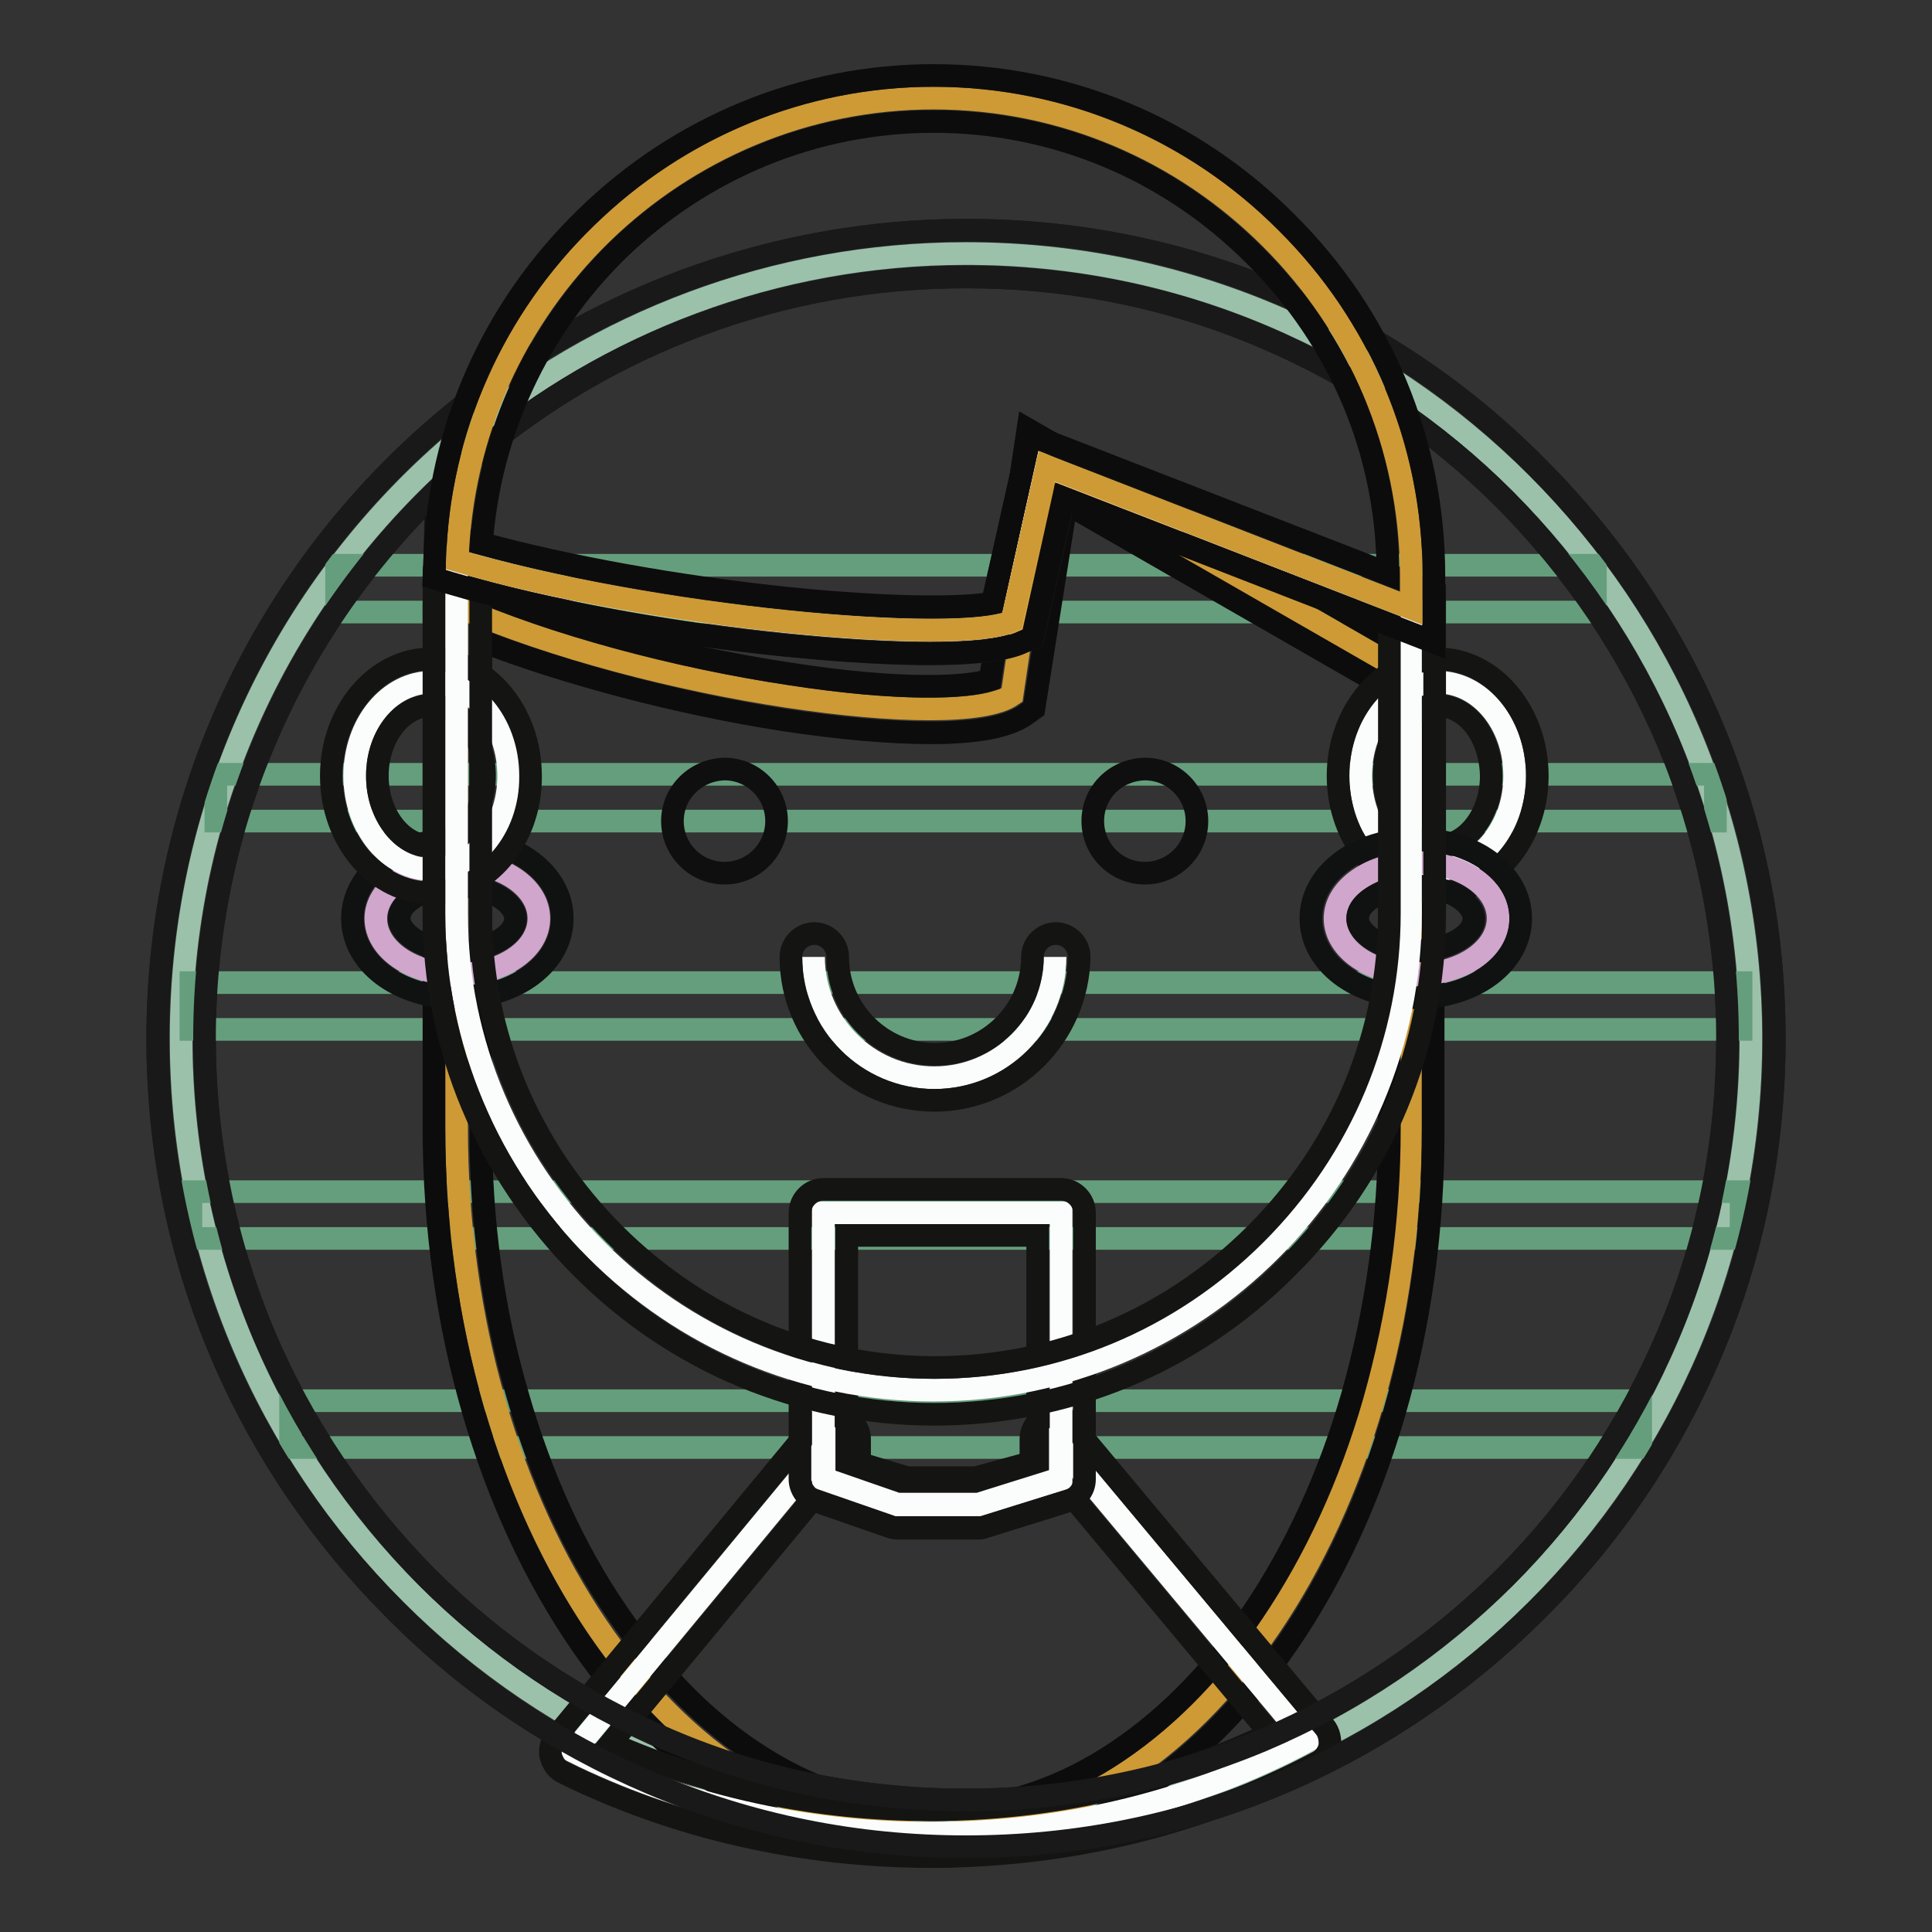 <?xml version="1.0" encoding="utf-8"?>
<!-- Svg Vector Icons : http://www.onlinewebfonts.com/icon -->
<!DOCTYPE svg PUBLIC "-//W3C//DTD SVG 1.1//EN" "http://www.w3.org/Graphics/SVG/1.1/DTD/svg11.dtd">
<svg version="1.1" xmlns="http://www.w3.org/2000/svg" xmlns:xlink="http://www.w3.org/1999/xlink" x="0px" y="0px" viewBox="0 0 256 256" enable-background="new 0 0 256 256" xml:space="preserve">
<rect x="0" y="0" width="256" height="256" fill="#333333" stroke="none"/>
<g> <path stroke-width="3" fill-opacity="0" stroke="#9bc1ab"  d="M232,137.6c0,57.5-46.6,104-104,104c-57.5,0-104-46.6-104-104c0-32,14.4-60.6,37.1-79.6 c18.1-15.2,41.4-24.4,66.9-24.4C185.5,33.6,232,80.2,232,137.6L232,137.6z"/> <path stroke-width="3" fill-opacity="0" stroke="#191919"  d="M128,244.7c-14.5,0-28.5-2.8-41.7-8.4c-12.7-5.4-24.2-13.1-34-23c-9.8-9.8-17.6-21.3-23-34 c-5.6-13.2-8.4-27.2-8.4-41.7c0-31.7,13.9-61.6,38.2-82c9.4-8,20.1-14.1,31.6-18.4c11.9-4.4,24.5-6.7,37.3-6.7 c14.5,0,28.5,2.8,41.7,8.4c12.8,5.4,24.2,13.1,34,23c9.8,9.8,17.6,21.3,23,34c5.6,13.2,8.4,27.2,8.4,41.7c0,14.5-2.8,28.5-8.4,41.7 c-5.4,12.7-13.1,24.2-23,34c-9.8,9.8-21.3,17.6-34,23C156.5,241.9,142.5,244.7,128,244.7L128,244.7z M128,36.7 c-12.1,0-23.9,2.1-35.2,6.3C82,47,72,52.8,63.1,60.3c-22.9,19.3-36,47.4-36,77.3c0,13.6,2.7,26.9,7.9,39.3 c5.1,12,12.4,22.8,21.6,32.1c9.3,9.3,20.1,16.5,32.1,21.6c12.4,5.3,25.7,7.9,39.3,7.9c13.6,0,26.9-2.7,39.3-7.9 c12-5.1,22.8-12.4,32.1-21.6c9.3-9.3,16.5-20.1,21.6-32.1c5.3-12.4,7.9-25.7,7.9-39.3s-2.7-26.8-7.9-39.3 c-5.1-12-12.4-22.8-21.6-32.1c-9.3-9.3-20.1-16.5-32.1-21.6C154.8,39.3,141.6,36.7,128,36.7L128,36.7z"/> <path stroke-width="3" fill-opacity="0" stroke="#659e7c"  d="M44.6,74.9h166.8v6.2H44.6V74.9z M28.6,102.6h198.7v6.2H28.6V102.6z M25.3,130.2h205.4v6.2H25.3V130.2z  M25.3,157.9h205.4v6.2H25.3V157.9z M38.5,185.6h178.9v6.2H38.5V185.6z"/> <path stroke-width="3" fill-opacity="0" stroke="#cd9a36"  d="M134.1,92.1c-7.1,5-47.9-0.6-73.5-11.8c0,1-0.1,1.9-0.1,2.9v66.2c0,51.4,28.4,93.5,63.2,93.5 c34.8,0,63.2-42.1,63.2-93.5V89.5l-48.3-27.7L134.1,92.1z"/> <path stroke-width="3" fill-opacity="0" stroke="#0d0c0c"  d="M123.8,246c-36.6,0-66.3-43.3-66.3-96.6V83.2c0-0.6,0-1.2,0-1.8c0-0.4,0-0.8,0-1.1l0.1-4.6l4.2,1.9 c11.4,5,27.5,9.4,42.9,11.7c14.8,2.3,23.4,1.8,26.5,0.8l5-33.2l53.7,30.9v61.7C190.1,202.7,160.4,246,123.8,246z M63.7,84.9v64.6 c0,12.3,1.6,24.2,4.9,35.4c3.1,10.8,7.5,20.5,13.2,28.8c5.6,8.2,12,14.7,19.2,19.2c7.3,4.6,15,6.9,22.9,6.9 c7.9,0,15.6-2.3,22.9-6.9c7.1-4.5,13.6-10.9,19.2-19.2c5.6-8.3,10.1-18,13.2-28.8c3.2-11.3,4.9-23.2,4.9-35.4V91.3l-42.8-24.6 L137,93.9l-1.1,0.8c-2.3,1.6-6.4,2.4-12.6,2.4h0c-5.4,0-12.1-0.6-19.4-1.7C89.8,93.2,75.1,89.3,63.7,84.9z"/> <path stroke-width="3" fill-opacity="0" stroke="#fbfdfc"  d="M139.7,196.1l-10,2.7h-9.9l-9-2.7v-5.5h-0.5L76,232.1c13.9,6.9,30.1,10.8,47.2,10.8 c18.3,0,35.4-4.4,50-12.2l-33.5-40.1V196.1z"/> <path stroke-width="3" fill-opacity="0" stroke="#141413"  d="M123.3,246c-17,0-33.8-3.8-48.6-11.1c-0.9-0.4-1.4-1.2-1.7-2.1c-0.2-0.9,0-1.9,0.6-2.6l34.3-41.5 c0.6-0.7,1.4-1.1,2.4-1.1h0.5c1.7,0,3.1,1.4,3.1,3.1v3.2l6.3,1.9h9.1l7.3-2v-3.1c0-1.3,0.8-2.5,2-2.9c1.2-0.5,2.6-0.1,3.4,0.9 l33.5,40.1c0.6,0.7,0.8,1.7,0.7,2.6c-0.2,0.9-0.8,1.7-1.6,2.1C159.2,241.7,141.5,246,123.3,246z M80.9,231 c13.1,5.8,27.6,8.8,42.3,8.8c15.9,0,31.4-3.5,45.1-10.1L142,198.2c-0.4,0.4-0.9,0.7-1.5,0.9l-10,2.7c-0.3,0.1-0.5,0.1-0.8,0.1h-9.9 c-0.3,0-0.6,0-0.9-0.1l-9-2.7c-0.7-0.2-1.2-0.6-1.6-1.2L80.9,231L80.9,231z"/> <path stroke-width="3" fill-opacity="0" stroke="#191919"  d="M128,244.7c-14.5,0-28.5-2.8-41.7-8.4c-12.7-5.4-24.2-13.1-34-23c-9.8-9.8-17.6-21.3-23-34 c-5.6-13.2-8.4-27.2-8.4-41.7c0-31.7,13.9-61.6,38.2-82c9.4-8,20.1-14.1,31.6-18.4c11.9-4.4,24.5-6.7,37.3-6.7 c14.5,0,28.5,2.8,41.7,8.4c12.8,5.4,24.2,13.1,34,23c9.8,9.8,17.6,21.3,23,34c5.6,13.2,8.4,27.2,8.4,41.7c0,14.5-2.8,28.5-8.4,41.7 c-5.4,12.7-13.1,24.2-23,34c-9.8,9.8-21.3,17.6-34,23C156.5,241.9,142.5,244.7,128,244.7L128,244.7z M128,36.7 c-12.1,0-23.9,2.1-35.2,6.3C82,47,72,52.8,63.1,60.3c-22.9,19.3-36,47.4-36,77.3c0,13.6,2.7,26.9,7.9,39.3 c5.1,12,12.4,22.8,21.6,32.1c9.3,9.3,20.1,16.5,32.1,21.6c12.4,5.3,25.7,7.9,39.3,7.9c13.6,0,26.9-2.7,39.3-7.9 c12-5.1,22.8-12.4,32.1-21.6c9.3-9.3,16.5-20.1,21.6-32.1c5.3-12.4,7.9-25.7,7.9-39.3s-2.7-26.8-7.9-39.3 c-5.1-12-12.4-22.8-21.6-32.1c-9.3-9.3-20.1-16.5-32.1-21.6C154.8,39.3,141.6,36.7,128,36.7L128,36.7z"/> <path stroke-width="3" fill-opacity="0" stroke="#fbfdfc"  d="M140.6,196l-10.9,3.4h-10.8l-9.8-3.4v-35.3h31.5V196z"/> <path stroke-width="3" fill-opacity="0" stroke="#141413"  d="M129.7,202.5h-10.8c-0.4,0-0.7-0.1-1-0.2l-9.8-3.4c-1.2-0.4-2.1-1.6-2.1-2.9v-35.3c0-1.7,1.4-3.1,3.1-3.1 h31.5c1.7,0,3.1,1.4,3.1,3.1V196c0,1.4-0.9,2.5-2.2,2.9l-10.9,3.4C130.3,202.4,130,202.5,129.7,202.5z M119.4,196.3h9.8l8.3-2.6 v-30h-25.3v30.1L119.4,196.3z"/> <path stroke-width="3" fill-opacity="0" stroke="#fbfdfc"  d="M180.3,102.8c0,6.8,4.5,12.4,10.2,12.4c5.6,0,10.2-5.5,10.2-12.4c0,0,0,0,0,0c0-6.8-4.5-12.4-10.2-12.4 C184.9,90.4,180.3,95.9,180.3,102.8C180.3,102.8,180.3,102.8,180.3,102.8z"/> <path stroke-width="3" fill-opacity="0" stroke="#141413"  d="M190.5,118.3c-7.3,0-13.2-7-13.2-15.5c0-8.5,5.9-15.5,13.2-15.5c7.3,0,13.2,7,13.2,15.5 S197.8,118.3,190.5,118.3z M190.5,93.5c-3.9,0-7.1,4.2-7.1,9.3c0,5.1,3.2,9.3,7.1,9.3c3.9,0,7.1-4.2,7.1-9.3 C197.5,97.6,194.4,93.5,190.5,93.5z"/> <path stroke-width="3" fill-opacity="0" stroke="#d0a6cc"  d="M176.9,121.7c0,4.1,4.8,7.4,10.8,7.4c6,0,10.8-3.3,10.8-7.4c0,0,0,0,0,0c0-4.1-4.8-7.4-10.8-7.4 S176.9,117.7,176.9,121.7C176.9,121.7,176.9,121.7,176.9,121.7z"/> <path stroke-width="3" fill-opacity="0" stroke="#101111"  d="M187.6,132.2c-7.8,0-13.9-4.6-13.9-10.5c0-5.9,6.1-10.5,13.9-10.5c7.8,0,13.9,4.6,13.9,10.5 C201.5,127.6,195.4,132.2,187.6,132.2z M187.6,117.4c-3.6,0-7.7,1.8-7.7,4.3c0,2,3.3,4.3,7.7,4.3c3.6,0,7.7-1.8,7.7-4.3 C195.3,119.7,192,117.4,187.6,117.4z"/> <path stroke-width="3" fill-opacity="0" stroke="#d0a6cc"  d="M49.8,121.7c0,4.1,4.8,7.4,10.8,7.4c6,0,10.8-3.3,10.8-7.4c0-4.1-4.8-7.4-10.8-7.4 C54.7,114.4,49.8,117.7,49.8,121.7L49.8,121.7z"/> <path stroke-width="3" fill-opacity="0" stroke="#101111"  d="M60.6,132.2c-7.8,0-13.9-4.6-13.9-10.5c0-5.9,6.1-10.5,13.9-10.5c7.8,0,13.9,4.6,13.9,10.5 C74.5,127.6,68.4,132.2,60.6,132.2z M60.6,117.4c-3.6,0-7.7,1.8-7.7,4.3c0,2,3.3,4.3,7.7,4.3c3.6,0,7.7-1.8,7.7-4.3 C68.3,119.7,65,117.4,60.6,117.4z"/> <path stroke-width="3" fill-opacity="0" stroke="#fbfdfc"  d="M47,102.8c0,6.8,4.5,12.4,10.2,12.4c5.6,0,10.2-5.5,10.2-12.4c0,0,0,0,0,0c0-6.8-4.5-12.4-10.2-12.4 C51.5,90.4,47,96,47,102.8z"/> <path stroke-width="3" fill-opacity="0" stroke="#141413"  d="M57.1,118.3c-7.3,0-13.2-7-13.2-15.5c0-8.5,5.9-15.5,13.2-15.5c7.3,0,13.2,7,13.2,15.5 C70.4,111.3,64.4,118.3,57.1,118.3z M57.1,93.5c-3.9,0-7.1,4.2-7.1,9.3c0,5.1,3.2,9.3,7.1,9.3s7.1-4.2,7.1-9.3 C64.2,97.6,61,93.5,57.1,93.5z"/> <path stroke-width="3" fill-opacity="0" stroke="#fbfdfc"  d="M134.1,82.3c-7.1,3.3-47.9-0.4-73.5-8c0,0.7-0.1,1.3-0.1,1.9v44.8c0,34.8,28.4,63.2,63.2,63.2 c34.8,0,63.2-28.4,63.2-63.2V80.6l-48.3-18.8L134.1,82.3z"/> <path stroke-width="3" fill-opacity="0" stroke="#141413"  d="M123.8,187.4c-17.6,0-34.3-6.9-46.8-19.5s-19.5-29.2-19.5-46.8V76.3c0-0.5,0-0.9,0.1-1.3c0-0.3,0-0.5,0-0.7 l0.1-4l3.8,1.1c11.5,3.4,27.6,6.4,43.1,8c14,1.4,23.2,1.3,26.9,0.6l5-22.3l53.6,20.8v42.6c0,17.6-6.9,34.3-19.5,46.8 C158.1,180.5,141.4,187.4,123.8,187.4z M63.7,78.3v42.7c0,16,6.3,31.1,17.7,42.5c11.4,11.4,26.5,17.7,42.5,17.7 c16,0,31.1-6.3,42.5-17.7c11.4-11.4,17.7-26.5,17.7-42.5V82.7L141,66l-4.1,18.5l-1.4,0.6c-5.7,2.7-23.9,1.2-31.4,0.4 C89.8,84,75.1,81.4,63.7,78.3z"/> <path stroke-width="3" fill-opacity="0" stroke="#cd9a36"  d="M123.7,13c-34.1,0-62.1,27.4-63.1,61.3c25.5,7.5,66.4,11.3,73.5,8l4.6-20.5l48.3,18.8v-4.3 C187,41.5,158.5,13,123.7,13z"/> <path stroke-width="3" fill-opacity="0" stroke="#0d0c0c"  d="M123.2,86.6c-7,0-14.9-0.7-19.2-1.1c-15.9-1.6-32.4-4.7-44.2-8.2l-2.3-0.7l0.1-2.4 c0.5-17.2,7.7-33.4,20.1-45.4C90.1,16.7,106.5,10,123.7,10c17.6,0,34.3,6.9,46.8,19.5C183.1,42,190,58.7,190,76.3v8.8L140.9,66 l-4.1,18.5l-1.4,0.6C133,86.2,128.3,86.6,123.2,86.6z M63.8,72c11.3,3.1,26.3,5.8,40.8,7.3c14,1.4,23.2,1.3,26.9,0.6l5-22.3 L183.9,76c0-15.9-6.3-30.9-17.7-42.2c-11.4-11.4-26.5-17.7-42.5-17.7c-15.7,0-30.5,6.1-41.8,17C71.2,43.6,64.9,57.3,63.8,72z"/> <path stroke-width="3" fill-opacity="0" stroke="#0f0f0f"  d="M89.1,108.8c0,3.8,3.1,6.9,6.9,6.9c3.8,0,6.9-3.1,6.9-6.9c0,0,0,0,0,0c0-3.8-3.1-6.9-6.9-6.9 C92.2,102,89.1,105,89.1,108.8C89.1,108.8,89.1,108.8,89.1,108.8z"/> <path stroke-width="3" fill-opacity="0" stroke="#0f0f0f"  d="M144.8,108.8c0,3.8,3.1,6.9,6.9,6.9c3.8,0,6.9-3.1,6.9-6.9c0,0,0,0,0,0c0-3.8-3.1-6.9-6.9-6.9 C147.8,102,144.8,105,144.8,108.8C144.8,108.8,144.8,108.8,144.8,108.8z"/> <path stroke-width="3" fill-opacity="0" stroke="#fbfdfc"  d="M139.8,126.8c0,8.8-7.2,16-16,16c-8.8,0-16-7.2-16-16"/> <path stroke-width="3" fill-opacity="0" stroke="#141413"  d="M123.8,145.8c-10.5,0-19-8.5-19-19c0-1.7,1.4-3.1,3.1-3.1s3.1,1.4,3.1,3.1c0,7.1,5.8,12.9,12.9,12.9 s12.9-5.8,12.9-12.9c0-1.7,1.4-3.1,3.1-3.1s3.1,1.4,3.1,3.1C142.8,137.3,134.3,145.8,123.8,145.8z"/></g>
</svg>